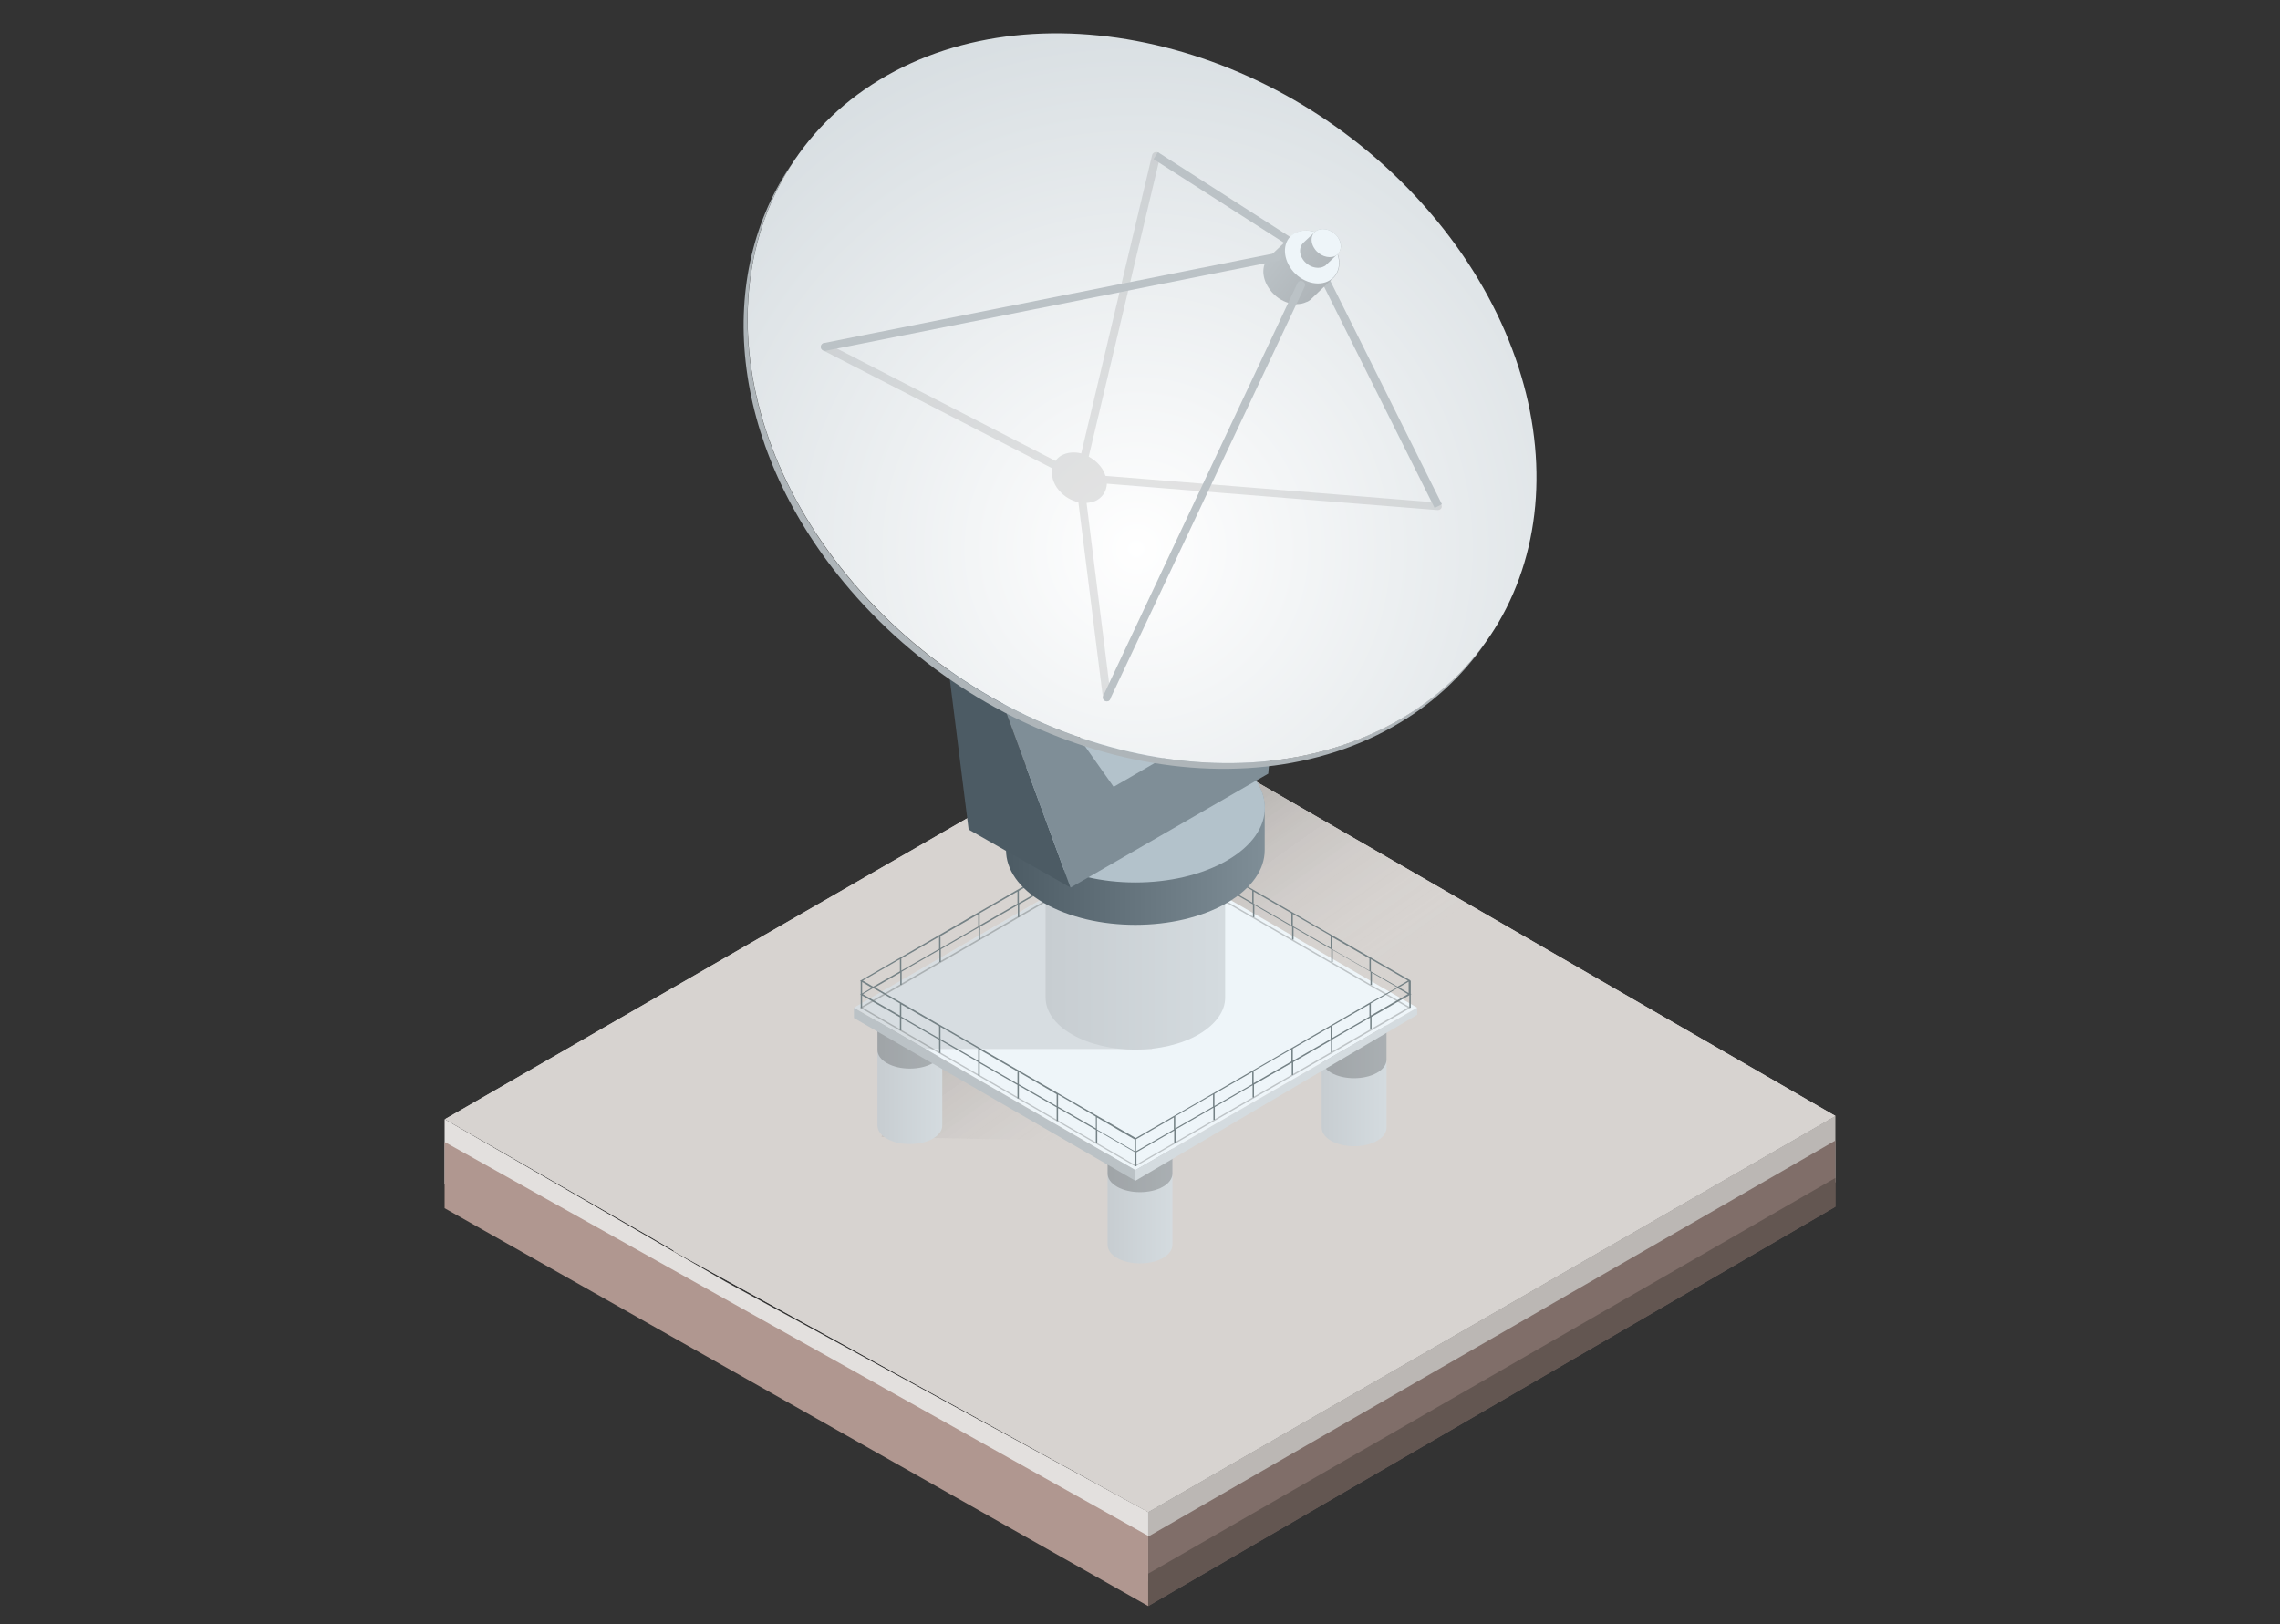 <?xml version="1.0" encoding="utf-8"?>
<!-- Generator: Adobe Illustrator 23.0.3, SVG Export Plug-In . SVG Version: 6.00 Build 0)  -->
<svg version="1.1" id="Layer_4" xmlns="http://www.w3.org/2000/svg" xmlns:xlink="http://www.w3.org/1999/xlink" x="0px" y="0px"
	 viewBox="0 0 640 456" style="enable-background:new 0 0 640 456;" xml:space="preserve">
<rect x="0" y="0" width="640" height="456" fill="#333333" stroke="none"/>
<style type="text/css">
	.st0{fill:#E3E0DE;}
	.st1{fill:#B09790;}
	.st2{fill:#BBB7B4;}
	.st3{fill:#806E69;}
	.st4{opacity:0.7;fill:#584C48;enable-background:new    ;}
	.st5{fill:#D7D3D0;}
	.st6{opacity:0.15;clip-path:url(#SVGID_2_);fill:url(#SVGID_3_);enable-background:new    ;}
	.st7{fill:url(#SVGID_4_);}
	.st8{opacity:0.2;enable-background:new    ;}
	.st9{fill:url(#SVGID_5_);}
	.st10{fill:url(#SVGID_6_);}
	.st11{fill:#D4DBDF;}
	.st12{fill:#BBC2C6;}
	.st13{fill:#EEF5F9;}
	.st14{opacity:0.2;}
	.st15{opacity:0.1;enable-background:new    ;}
	.st16{fill:#758286;}
	.st17{fill:url(#SVGID_7_);}
	.st18{fill:url(#SVGID_8_);}
	.st19{fill:#B3C2CB;}
	.st20{fill:#4C5B64;}
	.st21{fill:#596871;}
	.st22{fill:#66757E;}
	.st23{fill:url(#SVGID_9_);}
	.st24{fill:#2E383B;}
	.st25{fill:#7F8E97;}
	.st26{fill:url(#SVGID_10_);}
	.st27{fill:#AEB5B9;}
	.st28{fill:url(#SVGID_11_);}
	.st29{fill:none;stroke:#000000;stroke-width:0.5;stroke-miterlimit:10;}
	.st30{fill:url(#SVGID_12_);}
	.st31{fill:url(#SVGID_13_);}
</style>
<g>
	<g>
		<polygon class="st0" points="124.8,314.2 124.8,332.5 322.3,444.1 322.3,424.5 203.8,359.9 		"/>
		<polygon class="st1" points="124.8,339.2 322.3,450.9 322.3,431.2 124.8,320.6 		"/>
		<polygon class="st2" points="322.3,444.1 515.2,331.9 515.2,313.3 322.3,424.5 		"/>
		<polygon class="st3" points="322.3,450.9 515.2,338.8 515.2,320.2 322.3,431.4 		"/>
		<polygon class="st4" points="322.3,450.9 515.2,338.8 515.2,330.7 322.3,441.8 		"/>
		<polygon class="st5" points="124.9,314.2 182.1,347 189.1,351.1 189.1,351.3 322.3,424.5 515.2,313.3 321,201.2 		"/>
		<polygon class="st5" points="124.9,314.2 182.1,347 189.1,351.1 189.1,351.3 322.3,424.5 515.2,313.3 321,201.2 		"/>
	</g>
</g>
<g>
	<defs>
		<polygon id="SVGID_1_" points="124.9,314.2 182.1,347 189.1,351.1 189.1,351.3 322.3,424.5 515.2,313.3 321,201.2 		"/>
	</defs>
	<clipPath id="SVGID_2_">
		<use xlink:href="#SVGID_1_"  style="overflow:visible;"/>
	</clipPath>
	
		<linearGradient id="SVGID_3_" gradientUnits="userSpaceOnUse" x1="-716.573" y1="-481.219" x2="-668.668" y2="-548.286" gradientTransform="matrix(1 0 0 -1 1162.258 -330)">
		<stop  offset="0" style="stop-color:#000000"/>
		<stop  offset="0.802" style="stop-color:#FFFFFF;stop-opacity:0"/>
	</linearGradient>
	<polygon class="st6" points="260.4,291.4 247.4,319.2 389.1,322 725.8,97.8 544.9,68.2 	"/>
</g>
<g>
	
		<linearGradient id="SVGID_4_" gradientUnits="userSpaceOnUse" x1="1112.466" y1="159.7" x2="1130.609" y2="159.7" gradientTransform="matrix(-1 0 0 1 1441.504 174)">
		<stop  offset="0" style="stop-color:#D4DBDF"/>
		<stop  offset="1" style="stop-color:#C7CDD1"/>
	</linearGradient>
	<path class="st7" d="M313.6,314.2c3.5-2,9.3-2,12.8,0c1.8,1,2.7,2.4,2.7,3.7v31.6c0,1.3-0.9,2.7-2.7,3.7c-3.5,2-9.3,2-12.8,0
		c-1.8-1-2.7-2.4-2.7-3.7v-31.6C310.9,316.6,311.8,315.2,313.6,314.2z"/>
	<path class="st8" d="M313.6,314.2c3.5-2,9.3-2,12.8,0c1.8,1,2.7,2.4,2.7,3.7v11.6c0,1.3-0.9,2.7-2.7,3.7c-3.5,2-9.3,2-12.8,0
		c-1.8-1-2.7-2.4-2.7-3.7v-11.6C310.9,316.6,311.8,315.2,313.6,314.2z"/>
	
		<linearGradient id="SVGID_5_" gradientUnits="userSpaceOnUse" x1="1052.361" y1="126.8" x2="1070.503" y2="126.8" gradientTransform="matrix(-1 0 0 1 1441.504 174)">
		<stop  offset="0" style="stop-color:#D4DBDF"/>
		<stop  offset="1" style="stop-color:#C7CDD1"/>
	</linearGradient>
	<path class="st9" d="M373.7,281.3c3.5-2,9.3-2,12.8,0c1.8,1,2.7,2.4,2.7,3.7v31.6c0,1.3-0.9,2.7-2.7,3.7c-3.5,2-9.3,2-12.8,0
		c-1.8-1-2.7-2.4-2.7-3.7V285C371,283.6,371.9,282.3,373.7,281.3z"/>
	
		<linearGradient id="SVGID_6_" gradientUnits="userSpaceOnUse" x1="1177.004" y1="126.2" x2="1195.147" y2="126.2" gradientTransform="matrix(-1 0 0 1 1441.504 174)">
		<stop  offset="0" style="stop-color:#D4DBDF"/>
		<stop  offset="1" style="stop-color:#C7CDD1"/>
	</linearGradient>
	<path class="st10" d="M249,280.7c3.5-2,9.3-2,12.8,0c1.8,1,2.7,2.4,2.7,3.7V316c0,1.3-0.9,2.7-2.7,3.7c-3.5,2-9.3,2-12.8,0
		c-1.8-1-2.7-2.4-2.7-3.7v-31.6C246.4,283,247.3,281.7,249,280.7z"/>
	<path class="st8" d="M373.7,281.3c3.5-2,9.3-2,12.8,0c1.8,1,2.7,2.4,2.7,3.7v12.5c0,1.3-0.9,2.7-2.7,3.7c-3.5,2-9.3,2-12.8,0
		c-1.8-1-2.7-2.4-2.7-3.7V285C371,283.6,371.9,282.3,373.7,281.3z"/>
	<path class="st8" d="M249,280.7c3.5-2,9.3-2,12.8,0c1.8,1,2.7,2.4,2.7,3.7v10.4c0,1.3-0.9,2.7-2.7,3.7c-3.5,2-9.3,2-12.8,0
		c-1.8-1-2.7-2.4-2.7-3.7v-10.4C246.4,283,247.3,281.7,249,280.7z"/>
	<polygon class="st11" points="318.7,328.5 318.7,331.5 397.8,284.9 397.8,282.9 	"/>
	<polygon class="st12" points="239.7,285.8 318.7,331.5 318.7,328.5 239.7,282.9 	"/>
	<polygon class="st13" points="239.7,282.9 318.7,328.5 397.8,282.9 318.7,237.3 	"/>
	<g class="st14">
		<path d="M318.7,327.5L318.7,327.5l-77.3-44.6l0.3-0.2l77-44.5l0.1,0.1l77.2,44.6l-0.3,0.2L318.7,327.5z M242.2,282.9l76.5,44.2
			l76.5-44.2l-76.5-44.2L242.2,282.9z"/>
	</g>
	<polygon class="st15" points="239.7,282.9 259.7,294.5 323.4,294.5 308.9,243 	"/>
	<path class="st16" d="M395.8,275.4l0.2-0.1l-55.1-31.8l0,0l0,0l-11-6.3l0,0h-0.1l-10.9-6.3v-0.1h-0.1h-0.1h-0.1h-0.1v0.1l-10.9,6.3
		h-0.1l0,0l-11,6.3l0,0l0,0l-54.8,31.7l-0.3,0.2l0.2,0.1v3.6l-0.2,0.1l0.2,0.1v3.7h0.4v-3.5l10.6,6.1v3.7h0.4v-3.5l10.6,6.1v3.7h0.4
		v-3.5l10.6,6.1v3.8h0.4v-3.5l10.6,6.1v3.8h0.4v-3.6l10.6,6.1v3.8h0.4v-3.6l10.6,6.1v3.8h0.4v-3.6l10.6,6.1v3.9h0.4v-3.9l10.6-6.1
		v3.4h0.4v-3.7l10.6-6.1v3.4h0.4v-3.6l10.6-6.1v3.4h0.4v-3.6l10.6-6.1v3.4h0.4v-3.6l10.6-6.1v3.3h0.4v-3.6l10.6-6.1v3.3h0.4v-3.5
		l10.6-6.1v3.5h0.4v-3.7l0.2-0.1L396,279v-3.6H395.8z M384.8,269.3l10.4,6l-2.9,1.7l-7.5-4.3V269.3z M373.8,263l10.6,6.1v3.4
		l-10.6-6.1V263z M362.9,256.6l10.6,6.1v3.4l-10.6-6.1V256.6z M351.9,250.3l10.6,6.1v3.4l-10.6-6.1V250.3z M340.9,243.9l10.6,6.1
		v3.4l-10.6-6.1V243.9z M329.9,237.6l10.6,6.1v3.4l-10.6-6.1V237.6z M318.9,231.3l10.6,6.1v3.4l-10.6-6.1V231.3z M307.9,237.4
		l10.6-6.1v3.4l-10.6,6.1V237.4z M296.9,243.7l10.6-6.1v3.4l-10.6,6.1V243.7z M286,250.1l10.6-6.1v3.4l-10.6,6.1V250.1z M275,256.4
		l10.6-6.1v3.4l-10.6,6.1V256.4z M264,262.8l10.6-6.1v3.4l-10.6,6.1V262.8z M253,269.1l10.6-6.1v3.4l-10.6,6.1V269.1z M252.6,269.3
		v3.4l-7.5,4.3l-2.9-1.7L252.6,269.3z M242,275.7l2.7,1.6l-2.7,1.6V275.7z M252.6,285.1l-10.4-6l2.9-1.7l7.5,4.3V285.1z
		 M263.6,291.5l-10.6-6.1V282l10.6,6.1V291.5z M274.6,297.8l-10.6-6.1v-3.4l10.6,6.1V297.8z M285.6,304.2l-10.6-6.1v-3.4l10.6,6.1
		V304.2z M296.6,307.2v3.3l-10.6-6.1V301L296.6,307.2L296.6,307.2z M307.6,313.5v3.3l-10.6-6.1v-3.4L307.6,313.5L307.6,313.5z
		 M318.5,319.9v3.3l-10.6-6.1v-3.4L318.5,319.9h0.1H318.5z M329.5,317.1l-10.6,6.1v-3.3h-0.1l10.7-6.2V317.1z M340.5,310.7
		l-10.6,6.1v-3.4l10.6-6.1V310.7z M351.5,304.4l-10.6,6.1v-3.4l10.6-6.1V304.4z M362.5,298l-10.6,6.1v-3.4l10.6-6.1V298z
		 M373.5,291.7l-10.6,6.1v-3.4l10.6-6.1V291.7z M384.4,285.4l-10.6,6.1v-3.4l10.6-6.1V285.4z M384.5,281.5L384.5,281.5L384.5,281.5
		l-11,6.4l0,0l0,0l-54.7,31.6l-73.2-42.3l7.1-4.1v3.4h0.4v-3.7l10.6-6.1v3.4h0.4v-3.6l10.6-6.1v3.4h0.4v-3.6l10.6-6.1v3.4h0.4v-3.6
		l10.6-6.1v3.3h0.4v-3.6l10.6-6.1v3.3h0.4v-3.5l10.6-6.1v3.3h0.4v-3.3l10.6,6.1v3.5h0.4v-3.3l10.6,6.1v3.6h0.4v-3.3l10.6,6.1v3.6
		h0.4v-3.4l10.6,6.1v3.6h0.4v-3.4l10.6,6.1v3.6h0.4v-3.4l10.6,6.1v3.7h0.4v-3.4l7.1,4.1L384.5,281.5z M384.8,285.1v-3.4l7.5-4.3
		l2.9,1.7L384.8,285.1z M395.4,278.8l-2.7-1.6l2.7-1.6V278.8z"/>
	
		<linearGradient id="SVGID_7_" gradientUnits="userSpaceOnUse" x1="1097.604" y1="89.7" x2="1148.004" y2="89.7" gradientTransform="matrix(-1 0 0 1 1441.504 174)">
		<stop  offset="0" style="stop-color:#D4DBDF"/>
		<stop  offset="1" style="stop-color:#C7CDD1"/>
	</linearGradient>
	<path class="st17" d="M300.9,237c9.8-5.7,25.8-5.7,35.6,0c4.9,2.8,7.4,6.6,7.4,10.3v32.8c0,3.7-2.5,7.4-7.4,10.3
		c-9.8,5.7-25.8,5.7-35.6,0c-4.9-2.8-7.4-6.6-7.4-10.3v-32.8C293.5,243.6,296,239.9,300.9,237z"/>
	
		<linearGradient id="SVGID_8_" gradientUnits="userSpaceOnUse" x1="1086.429" y1="58.7" x2="1159.152" y2="58.7" gradientTransform="matrix(-1 0 0 1 1441.504 174)">
		<stop  offset="0" style="stop-color:#7F8E97"/>
		<stop  offset="1" style="stop-color:#4C5B64"/>
	</linearGradient>
	<path class="st18" d="M293,211.9c14.2-8.2,37.2-8.2,51.4,0c7.1,4.1,10.6,9.5,10.6,14.8v12c0,5.4-3.6,10.7-10.6,14.8
		c-14.2,8.2-37.2,8.2-51.4,0c-7.1-4.1-10.6-9.5-10.6-14.8v-12C282.4,221.4,285.9,216,293,211.9z"/>
	<path class="st19" d="M293,211.9c-14.2,8.2-14.2,21.5,0,29.7s37.2,8.2,51.4,0c14.2-8.2,14.2-21.5,0-29.7
		C330.2,203.7,307.2,203.7,293,211.9z"/>
	<polygon class="st20" points="271.9,232.9 300.5,249.2 273.6,176 264.1,170.6 	"/>
	<polygon class="st21" points="264.1,170.6 273.6,176 273.6,150.7 264.1,145.3 	"/>
	<polygon class="st19" points="264.1,145.3 273.6,150.7 278.8,147.7 269.3,142.3 	"/>
	<polygon class="st22" points="327.3,193.3 344,202.7 358.6,126.9 349.1,121.5 	"/>
	<polygon class="st19" points="302.9,207.2 312.6,220.9 344,202.7 327.3,193.3 	"/>
	<g>
		
			<linearGradient id="SVGID_9_" gradientUnits="userSpaceOnUse" x1="1065.836" y1="-70.4" x2="1096.237" y2="-70.4" gradientTransform="matrix(-1 0 0 1 1441.504 174)">
			<stop  offset="0" style="stop-color:#2E383B"/>
			<stop  offset="1" style="stop-color:#89A5AD"/>
		</linearGradient>
		<path class="st23" d="M349,89.4l4.9-2.9c2.3-1.3,5.5-1.1,9,0.9c7,4.1,12.7,13.9,12.7,22.1c0,4.1-1.4,7-3.8,8.3l-4.9,2.9
			c-2.3,1.3-5.5,1.1-9-0.9c-7-4.1-12.7-13.9-12.7-22.1C345.3,93.6,346.7,90.8,349,89.4z"/>
		<path class="st24" d="M345.3,97.7c0,8.1,5.7,18,12.7,22.1c3.5,2,6.7,2.2,9,0.9s3.8-4.2,3.8-8.3c0-8.1-5.7-18-12.7-22.1
			c-3.5-2-6.7-2.2-9-0.9C346.7,90.8,345.3,93.6,345.3,97.7z"/>
	</g>
	<polygon class="st21" points="349.1,121.6 358.6,127 358.6,101.7 349.1,96.3 	"/>
	<polygon class="st25" points="278.8,147.7 278.8,173 312.6,220.9 344,202.7 358.6,126.9 358.6,101.7 363.8,98.7 363.8,124 
		363.8,124 356,217.2 300.5,249.2 273.6,176 273.6,150.7 	"/>
	<polygon class="st19" points="349.1,96.3 358.6,101.7 363.8,98.7 354.3,93.3 	"/>
	<g>
		
			<linearGradient id="SVGID_10_" gradientUnits="userSpaceOnUse" x1="1157.458" y1="-17.8" x2="1187.858" y2="-17.8" gradientTransform="matrix(-1 0 0 1 1441.504 174)">
			<stop  offset="0" style="stop-color:#2E383B"/>
			<stop  offset="1" style="stop-color:#89A5AD"/>
		</linearGradient>
		<path class="st26" d="M257.4,142l4.9-2.9c2.3-1.3,5.5-1.1,9,0.9c7,4.1,12.7,13.9,12.7,22.1c0,4.1-1.4,7-3.8,8.3l-4.9,2.9
			c-2.3,1.3-5.5,1.1-9-0.9c-7-4.1-12.7-13.9-12.7-22.1C253.6,146.2,255.1,143.3,257.4,142z"/>
		<path class="st24" d="M253.6,150.3c0,8.1,5.7,18,12.7,22.1c3.5,2,6.7,2.2,9,0.9s3.8-4.2,3.8-8.3c0-8.1-5.7-18-12.7-22.1
			c-3.5-2-6.7-2.2-9-0.9S253.6,146.2,253.6,150.3z"/>
	</g>
	<polygon class="st15" points="327.3,193.3 315.7,199.9 344,202.7 	"/>
	<path class="st27" d="M222.7,45.4c0.4-0.5,0.8-1.1,1.1-1.6c-22.3,31.7-18.1,78.9,14.1,118c40.7,49.4,110.7,67,156.3,39.4
		c9.5-5.8,17.2-13,23.1-21.3c-0.4,0.5-0.8,1.1-1.1,1.6c-5.9,8.3-13.6,15.6-23.1,21.3c-45.6,27.6-115.6,10-156.3-39.4
		C204.6,124.4,200.4,77.1,222.7,45.4z"/>
	
		<radialGradient id="SVGID_11_" cx="1055.516" cy="-19.864" r="165.706" gradientTransform="matrix(-1 0 0 1 1374.531 174)" gradientUnits="userSpaceOnUse">
		<stop  offset="0" style="stop-color:#FFFFFF"/>
		<stop  offset="1" style="stop-color:#D4DBDF"/>
	</radialGradient>
	<path class="st28" d="M246.9,22.4c45.6-27.6,115.6-10,156.3,39.4s36.7,111.8-8.9,139.4s-115.6,10-156.3-39.4
		C197.3,112.5,201.2,50.1,246.9,22.4z"/>
	<g>
		<polygon class="st29" points="356.9,72.3 364.6,81.8 373.6,76.6 365.9,67.1 		"/>
	</g>
	<path class="st15" d="M403.6,141.1l-93.3-7.5c-0.3-1-0.8-2-1.6-2.9c-0.9-1.1-2-1.9-3.1-2.5l20-84.1c0.1-0.6-0.2-1.2-0.8-1.4
		c-0.6-0.1-1.2,0.2-1.4,0.8l-19.9,83.8c-2-0.5-4-0.3-5.6,0.6c-0.7,0.4-1.2,0.9-1.6,1.5l-64.2-33c-0.6-0.3-1.2-0.1-1.5,0.5
		s-0.1,1.2,0.5,1.5l64.3,33.1c-0.4,1.9,0.2,4.2,1.8,6.1c1.5,1.8,3.4,2.9,5.5,3.4l6.9,54.9c0.1,0.6,0.6,1,1.1,1h0.1
		c0.6-0.1,1.1-0.6,1-1.3l-6.8-54.4c1.1-0.1,2.2-0.3,3.1-0.9c1.6-1,2.5-2.6,2.6-4.5l92.8,7.4h0.1c0.6,0,1.1-0.4,1.1-1
		C404.7,141.7,404.2,141.1,403.6,141.1z"/>
	<g>
		<g>
			
				<rect x="386.3" y="73.9" transform="matrix(0.895 -0.447 0.447 0.895 -8.31 184.61)" class="st12" width="2.3" height="72.1"/>
		</g>
		<g>
			
				<rect x="342.9" y="33" transform="matrix(0.54 -0.842 0.842 0.54 110.842 315.568)" class="st12" width="2.3" height="46.9"/>
		</g>
		<g>
			
				<linearGradient id="SVGID_12_" gradientUnits="userSpaceOnUse" x1="358.496" y1="-104.064" x2="372.423" y2="-93.596" gradientTransform="matrix(1 0 0 1 0 174)">
				<stop  offset="0" style="stop-color:#BBC2C6"/>
				<stop  offset="1" style="stop-color:#AEB4B8"/>
			</linearGradient>
			<path class="st30" d="M356.3,72.1l5.8-5.5c0.5-0.5,1.1-1,1.8-1.3c3.4-1.6,8.2,0.2,10.6,4c2,3,1.9,6.4,0,8.5l-6.7,6.4
				c-0.3,0.2-0.7,0.5-1.1,0.6c-3.4,1.6-8.2-0.2-10.6-4C354,77.6,354.2,74.1,356.3,72.1z"/>
			<path class="st13" d="M363.8,65.3c3.4-1.6,8.2,0.2,10.6,4c2.5,3.8,1.7,8.1-1.7,9.7c-3.4,1.6-8.2-0.2-10.6-4
				S360.4,66.8,363.8,65.3z"/>
			
				<linearGradient id="SVGID_13_" gradientUnits="userSpaceOnUse" x1="362.972" y1="-110.021" x2="376.901" y2="-99.552" gradientTransform="matrix(1 0 0 1 0 174)">
				<stop  offset="0" style="stop-color:#BBC2C6"/>
				<stop  offset="1" style="stop-color:#AEB4B8"/>
			</linearGradient>
			<path class="st31" d="M365.8,68.2l3.1-2.9c0.3-0.3,0.6-0.5,1-0.7c1.8-0.8,4.4,0.1,5.7,2.1c1.1,1.6,1,3.4,0,4.5l-3.6,3.4
				c-0.2,0.1-0.4,0.2-0.6,0.3c-1.8,0.8-4.4-0.1-5.7-2.1C364.6,71.2,364.7,69.3,365.8,68.2z"/>
			<path class="st13" d="M369.9,64.6c1.8-0.8,4.4,0.1,5.7,2.1c1.3,2,0.9,4.4-0.9,5.2c-1.8,0.8-4.4-0.1-5.7-2.1
				C367.6,67.8,368,65.4,369.9,64.6z"/>
		</g>
		<g>
			<path class="st12" d="M310.7,196.9c-0.2,0-0.3,0-0.5-0.1c-0.6-0.3-0.8-0.9-0.5-1.5l54.5-115.8c0.3-0.6,0.9-0.8,1.5-0.5
				s0.8,0.9,0.5,1.5l-54.6,115.8C311.5,196.7,311.1,196.9,310.7,196.9z"/>
		</g>
		<g>
			<path class="st12" d="M231.5,98.5c-0.5,0-1-0.4-1.1-0.9c-0.1-0.6,0.3-1.2,0.9-1.3L358.4,71c0.6-0.1,1.2,0.3,1.3,0.9
				c0.1,0.6-0.3,1.2-0.9,1.3L231.7,98.5C231.7,98.5,231.6,98.5,231.5,98.5z"/>
		</g>
	</g>
</g>
</svg>
